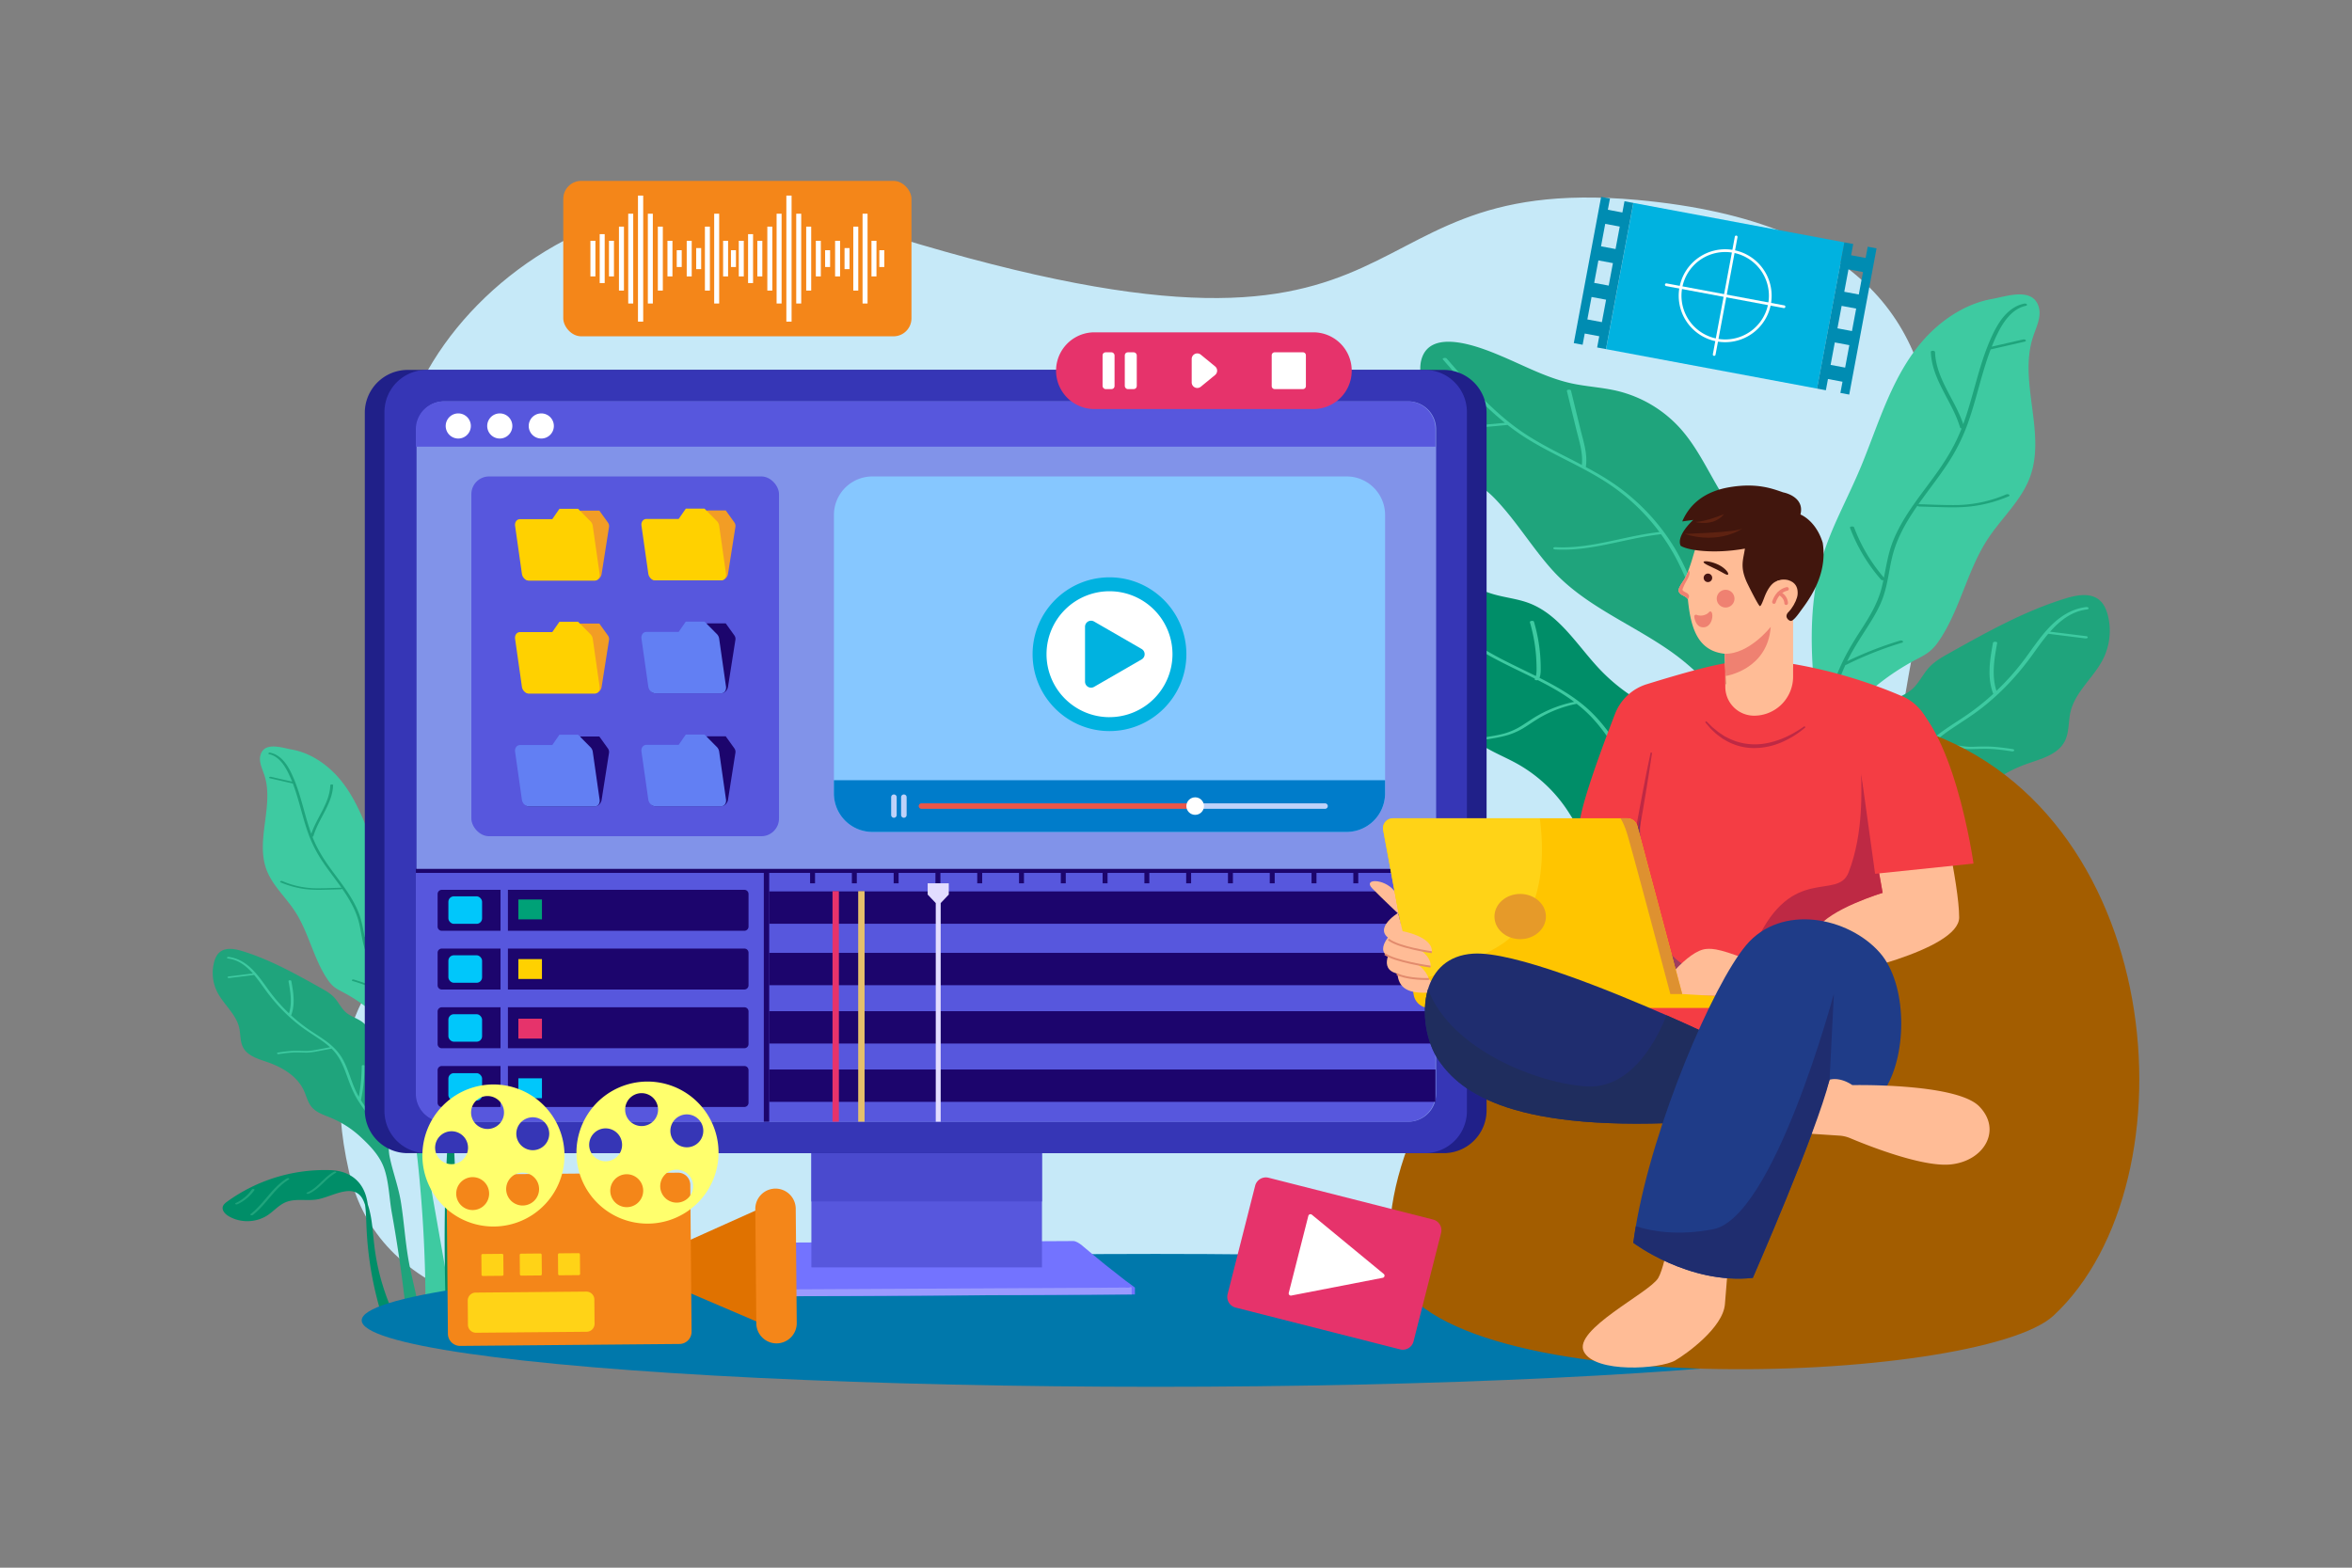 <svg xmlns="http://www.w3.org/2000/svg" viewBox="0 0 4680 3120"><rect x="0" y="0" width="4680" height="3120" fill="#808080" stroke="none"/><defs><style>.cls-1,.cls-18{fill:#fff;}.cls-1{opacity:0;}.cls-2{fill:#c6e9f8;}.cls-3{fill:#3ecaa1;}.cls-4{fill:#1fa47c;}.cls-5{fill:#008e68;}.cls-6{fill:#88c1ba;}.cls-7{fill:#1e8584;}.cls-8{fill:#429da0;}.cls-9{fill:#0078ab;}.cls-10{fill:#a35d00;}.cls-11{fill:#7373ff;}.cls-12{fill:#9a9aff;}.cls-13{fill:#5757dd;}.cls-14{fill:#4a4ace;}.cls-15{fill:#202089;}.cls-16{fill:#3636b6;}.cls-17{fill:#8193e9;}.cls-19{fill:#1c056d;}.cls-20{fill:#00c7fb;}.cls-21{fill:#00a177;}.cls-22{fill:#ffd100;}.cls-23{fill:#e6336b;}.cls-24{fill:#e2ddff;}.cls-25{fill:#e6c06b;}.cls-26{fill:#86c7ff;}.cls-27{fill:#00b2e0;}.cls-28{fill:#007cca;}.cls-29{fill:#bfd2f9;}.cls-30{fill:#eb5648;}.cls-31{fill:#f29d25;}.cls-32{fill:#627ff3;}.cls-33{fill:#e07200;}.cls-34{fill:#f48619;}.cls-35{fill:#ffd317;}.cls-36{fill:#ffff6d;}.cls-37{fill:#008cb2;}.cls-38,.cls-49{fill:#ffbc96;}.cls-39{fill:#f43d44;}.cls-40{fill:#e28b6d;}.cls-41{fill:#be2944;}.cls-42{opacity:0.4;}.cls-43{fill:#1f3c88;}.cls-44{fill:#ffc500;}.cls-45{fill:#de9130;}.cls-46{fill:#e69a29;}.cls-47{fill:#1f2d6f;}.cls-48{fill:#1f2d5e;}.cls-49,.cls-50,.cls-52,.cls-53{fill-rule:evenodd;}.cls-50,.cls-51{fill:#ef8171;}.cls-52{fill:#41160d;}.cls-53{fill:#5e2211;}.cls-54{fill:#451512;}</style></defs><title>08</title><g id="_08" data-name="08"><rect id="_08-2" data-name="08" class="cls-1" width="4680" height="3120"></rect><path class="cls-2" d="M3257.48,397.88C2620.55,340,2887.93,836.07,1667.67,435.63,1105.43,251.13,636,805,831.35,1130.57c442.89,737.89-274,597.58-137,1200.93,48.53,213.75,282.07,386.24,994.66,257.62,463.3-83.61,855.46-68,1198.84-14.77,598.2,92.7,983.46,134.34,1111.08-80.07,265.4-445.87-152.79-615.33-217.47-897.69S4203.49,483.88,3257.48,397.88Z"></path><path class="cls-3" d="M885.13,2519.9q-7.71-43.83-15.41-87.68l-22.65-129c-7.57-43.1-15.44-86.14-22.13-129.39-5.29-34.06-9.68-68.27-12.29-102.63,5.87-49.66,11.6-99.7,9.12-149.77-1.25-25.28-4.65-50.5-11.21-75-6.2-23.13-15.45-45.22-25.44-66.94-10.44-22.65-21.4-45-30.76-68.16-8.83-21.85-16.78-44-25.56-65.89-16.49-41-36.44-81.84-69.34-112.34-21.91-20.33-49.13-36.16-78.83-41.39-18.91-3.33-54.76-16.48-62.38,11.22-3.6,13,3.33,26.32,7.6,39.17,20.07,60.21-17.74,129,4.3,188.47,11.58,31.24,37.81,54.39,56.15,82.2,27.08,41,36.58,91.61,63.09,133,4.18,6.54,8.84,12.9,14.82,17.83,5.73,4.73,12.47,8,19,11.49a325.37,325.37,0,0,1,94.36,75.44c13.15,15.29,20.21,33.71,24.69,53.27,1.37,6,2.49,12.08,3.47,18.22,2.7,16.78,4.33,33.91,6.94,50.25q11.49,72.06,19.1,144.69,7.65,72.9,11.36,146.15Q845,2500,845.9,2537q.84,36,.74,72.05-.07,18.34-.36,36.66c-.11,6.43-.41,12.88-.61,19.33h0c0,.2,0,.39,0,.58l.06,0c15.6-6.1,29.76-11.69,42.32-16.69l18.46-7.37q-5.75-32.68-11.48-65.39Q890.05,2548,885.13,2519.9Z"></path><path class="cls-4" d="M756.8,1935.75c-11.83-18.21-23-36.58-28.29-57.89-.76-3.09-1.45-6.2-2.1-9.31a3.78,3.78,0,0,0,3.06-.7,225.68,225.68,0,0,0,41.58-69.44c.82-2.18-4.73-2.55-5.44-.65a223.46,223.46,0,0,1-39.91,67.33c-3.37-16.69-6-33.47-12.38-49.43-14.36-35.64-40.35-64.77-62-96-11.41-16.47-21.41-33.68-28.86-52.32-.28-.7-.53-1.4-.81-2.09,1-.13,1.84-.53,2-1.22,8.08-27.54,26.5-50.59,35-78a89.86,89.86,0,0,0,4.18-23.33c.07-2.07-5.54-2-5.62.17-1.34,35.73-26.85,63.79-37.78,96.62C613,1642,608.16,1623.92,603.13,1606c-5.72-20.48-11.66-41-20.29-60.46-7.22-16.28-16.61-33.72-32.64-42.83a42.28,42.28,0,0,0-12-4.57c-1.11-.24-3-.36-3.83.67s0,1.86,1.08,2.09c18.15,3.9,29.7,20.57,37.54,36.17,3,6.07,5.75,12.28,8.26,18.57l-41.56-9.51c-1.11-.26-3-.36-3.83.67s0,1.84,1.07,2.08l45.47,10.41.31.06c4.63,12.13,8.46,24.57,12,37,5.83,20.33,11,40.86,18.12,60.81a254.47,254.47,0,0,0,26.53,53.78c12.5,19.21,27,37.19,40.18,56a6.15,6.15,0,0,0-1.51-.2c-15.87.45-31.78,1.26-47.65,1.15a175.69,175.69,0,0,1-68.21-14.17,4.41,4.41,0,0,0-4,.12c-.91.59-1.08,1.69.07,2.18a185.66,185.66,0,0,0,44.12,12.74c15.72,2.48,31.46,2.32,47.32,1.88l28.41-.81c.77,0,2.25-.3,2.65-1.14A278.06,278.06,0,0,1,702.69,1805,160.34,160.34,0,0,1,713,1831.33c3.13,10.9,4.88,22.12,7,33.24,2.05,10.73,4.51,21.41,8.61,31.56a183.74,183.74,0,0,0,14.29,27.31c11,17.77,22.87,34.78,32,53.62a484.87,484.87,0,0,0-70.65-27.5c-1.08-.32-3.06-.32-3.83.68s.05,1.77,1.07,2.08a476.52,476.52,0,0,1,74.75,29.59,4,4,0,0,0,1.07.33A270.65,270.65,0,0,1,796,2038.7q1.68,7.93,2.88,16c.32,2.17,5.92,1.85,5.61-.17a275.51,275.51,0,0,0-17-62.4C779.32,1972.11,768.52,1953.79,756.8,1935.75Z"></path><path class="cls-5" d="M1238.58,1568.06c-31.14,13.1-61.25,29.46-94.23,36.72-20.19,4.44-41,5.36-61.16,10.11a165.64,165.64,0,0,0-84.38,49.92c-23.4,25.94-37.86,58.47-56.11,88.24-16.38,26.69-36.1,51.63-48.12,80.55-18.28,44.05-10.6,86.27-16,131.68-5.13,42.86-13.86,81-6.95,125.18,8,50.85,17.63,101.66,18.81,153.24.65,28.24-1.26,56.45-2.63,84.64-3.1,63.8-3.5,127.68-2.65,191.56q.32,24.53.84,49,.87,40,2,79.94l18.46-7.37,7.18-2.89c.64-.27,1.29-.51,1.91-.78q-.14-6.63-.31-13.27-.37-16.45-.81-32.93-3.57-138-9.53-275.9c-2.57-59.66-5.77-119.28-8.71-178.93-2.21-45.06,34.93-95.66,64.14-128a312.75,312.75,0,0,1,56.67-48.94c20-13.6,41.18-25.46,62.09-37.64,32.57-19,65.45-39.22,90.85-67.54,25.06-27.91,44.67-60,69.78-88,7.71-8.62,15.87-17,25.71-23.12,24.8-15.34,45.24-25.44,57.7-54.14,6.34-14.59,9.64-30.3,12.9-45.89l7.38-35.24c.67-3.23,1.35-6.5,1.91-9.79,1.48-8.75,2.13-17.63-.3-26.07C1332.58,1529.14,1264.43,1557.2,1238.58,1568.06Z"></path><path class="cls-6" d="M1325.64,1658c-7.28,2.51-15.07,2.92-22.7,3.24-7.82.32-15.65.29-23.46,0-15.42-.54-30.79-2.06-46.14-3.57,26.47-21.34,49.65-46.62,72-72.22q5.46-6.26,10.88-12.53c1.78-2.05-3.62-2.88-4.9-1.41-29.48,34-59.38,68.61-96.23,95-26.49,18.94-56.07,32.56-84.81,47.63-1.81-16.17,3.78-32.59,7.58-48.12q6.21-25.4,12.41-50.78c.58-2.35-5-2.56-5.44-.66q-6.32,25.85-12.64,51.69c-4,16.26-9.91,33.55-7.22,50.46a1.27,1.27,0,0,0,.06.18c-10,5.31-19.77,10.85-29.29,16.9a281.05,281.05,0,0,0-87.41,87.88c-12.08,19.28-20.84,40.14-30.2,60.8-2.88,6.36-5.87,12.67-9.07,18.87-14.14-29.27-28-59.61-31.63-92.2a134.51,134.51,0,0,1-.2-28.79c.21-2-5.39-2-5.62.18-3.56,34.85,7.94,68.8,22,100.19,4,8.89,8.18,17.66,12.43,26.42-1.21,2.2-2.43,4.39-3.7,6.55-5.84,9.87-12.37,19.33-19.09,28.62-25.61,35.45-56.33,72.7-57.57,118.64a93.8,93.8,0,0,0,1,16.15c.32,2.17,5.92,1.85,5.61-.17-4.57-31.2,7-59.91,23-86.1a93.66,93.66,0,0,0,36.88.86c.89-.16,2.4-.81,1.9-2s-2.54-1.14-3.48-1a83.31,83.31,0,0,1-33.47-.89c7.14-11.39,15-22.3,22.68-32.72,11.16-15.2,22.13-30.47,31.33-46.88a1.12,1.12,0,0,0,.69-1.2c1.65-3,3.26-6,4.78-9.06,10.3-20.74,18.41-42.52,29.63-62.81a272.59,272.59,0,0,1,18-28.28c37.07,4.06,72.81,15.9,109.94,19.59a202.88,202.88,0,0,0,31.66.82c.9,0,2.8-.4,2.76-1.63s-2-1.51-2.85-1.46c-37.28,2.13-73.52-8.55-109.75-15.6-9.81-1.91-19.68-3.54-29.61-4.66A275.09,275.09,0,0,1,1089,1743c37.25-26.08,80.35-42,118.51-66.6,7.74-5,15.18-10.35,22.38-16a3.4,3.4,0,0,0,.7.15c16.6,1.64,33.22,3.25,49.91,3.8,8.28.27,16.57.26,24.84-.16,7.85-.4,15.74-1.06,23.22-3.64,1-.35,1.76-1.22.94-2.14S1326.67,1657.61,1325.64,1658Z"></path><path class="cls-7" d="M1386.08,1842.72a6.51,6.51,0,0,0-3.07.07c-27.51,5.15-54.92,11.52-80.76,22.24-18,7.46-35.28,17-54,22.44-15.48,4.44-31.76,6-46.84,11.65-41.06,15.37-64.88,56.93-95,88.74a244.11,244.11,0,0,1-64.5,48.6c-44.35,23.07-64.54,63.89-74.25,111.7a901.23,901.23,0,0,0-16.8,132.34c-2.22,42.3-9,83.28-14.53,125.43q-12.37,94.28-17.28,189.33c-.22,4.36-.45,8.72-.64,13.08-.27,5.64-.48,11.29-.7,16.93a4.55,4.55,0,0,0-2.36-.69,3.6,3.6,0,0,0-2.87.84c-3.11,4.07-2,9.39,1.18,13.1l.09.11c.64-.27,1.29-.51,1.91-.78,11.52-4.63,20.59-8.33,26.93-10.93a47,47,0,0,0,.91-12.16c0-1.51-.16-3-.32-4.41a616.73,616.73,0,0,1-2.61-105.95c2.24-35.88,7-71.54,12.38-107.06,2.59-17.15,4.82-34.49,8.29-51.49a93.54,93.54,0,0,1,22.25-44.91c15.37-17.33,37.3-26.05,55.75-40.3,20.46-15.8,40.41-32.94,64.21-43.6,8.65-3.87,17.88-6.87,25.32-12.75,8.65-6.8,14.06-16.81,20-26.05a194.54,194.54,0,0,1,68.83-64.21c19.94-11,42.12-18.75,59.11-33.93,29.74-26.58,37.19-69.65,57.9-103.72,12.79-21.06,30.69-38.65,43.74-59.57s21-47.55,11.16-70.17C1388.76,1845,1387.79,1843.23,1386.08,1842.72Z"></path><path class="cls-6" d="M1359.52,1866.61c-6.75,8.27-13.54,16.58-20.5,24.74q-.6-10.78-1.22-21.56c-.12-2.17-5.74-2.21-5.62-.14l1.53,26.89a1.19,1.19,0,0,0,.26.68c-18.36,21.08-38,41-61.36,56.63-25.39,17.08-53.43,29.46-80.77,43.06-1.2-4.58-.93-9.57-.85-14.25q.18-9.59,1.2-19.13a219.76,219.76,0,0,1,7.61-38.44c.68-2.32-4.84-2.83-5.39-1a223.75,223.75,0,0,0-7.84,39.26q-1.07,10-1.21,20c-.08,5.3-.29,10.93,1.57,15.95-4,2-7.91,4-11.82,6.13-15.95,8.5-31.52,17.92-45.6,29.29-15,12.11-27.49,26.59-38.6,42.29-8.17,11.54-15.67,23.52-23.49,35.3-8.74-19.19-6.64-41.35-4.46-61.83.22-2.05-5.39-2.32-5.62-.14-2.37,22.27-4.56,46.54,6.77,66.89-2.08,3.07-4.18,6.12-6.34,9.13a234.55,234.55,0,0,1-19,23.51c-7.17,7.67-14.83,14.86-22.19,22.36a180.38,180.38,0,0,0-19.78,23.32,166.3,166.3,0,0,0-14.51,25.84c-8.25,18.11-13.81,37.3-18.8,56.53-1.24,4.77-2.44,9.56-3.64,14.35-.46,1.86,5.08,2.31,5.62.14,9.69-38.7,20.23-78.77,47.32-109.34,3-3.33,6-6.55,9.12-9.73a3.62,3.62,0,0,0,.92.1c7.48-.36,14.47,2.19,21.38,4.76a184.5,184.5,0,0,0,21,6.57,160.43,160.43,0,0,0,44.21,4.31c.89,0,2.81-.21,2.84-1.47s-1.91-1.65-2.77-1.62a154.17,154.17,0,0,1-44.41-4.58c-7.12-1.82-14-4.36-20.86-6.86-6.26-2.26-12.73-4.16-19.42-4.22,10.28-10.39,20.9-20.45,30-31.95,12.32-15.54,22.65-32.51,33.62-49,10.81-16.21,22.38-31.95,36.78-45.19,3.85-3.53,7.86-6.87,12-10.08a161.42,161.42,0,0,1,47,17.22c7.44,4.14,14.35,9.07,21.53,13.62a93.52,93.52,0,0,0,22.78,10.76c9.22,2.84,18.74,4.4,28.24,5.92,1,.16,3,.15,3.48-1s-1-1.81-1.91-1.95c-8.48-1.36-17-2.7-25.27-5.09a89.58,89.58,0,0,1-23.3-10.73c-7.17-4.56-14.08-9.48-21.52-13.62a166.31,166.31,0,0,0-47.7-17.7,274.82,274.82,0,0,1,28.83-18.58c6.52-3.69,13.14-7.18,19.82-10.58,1.91.56,4.88-.1,4.09-1.6-.06-.13-.1-.26-.17-.38,24.67-12.38,49.94-23.58,73.51-38a266.11,266.11,0,0,0,42.36-32.31,4.81,4.81,0,0,0,.54.14,93.88,93.88,0,0,0,52.16-4.41c3.42-1.33-.65-3.56-2.77-2.74a85.62,85.62,0,0,1-47.11,4.34l1.27-1.19c14.84-14.4,28.31-30.14,41.46-46.08q4.89-5.94,9.76-11.92C1366.09,1866.15,1360.75,1865.11,1359.52,1866.61Z"></path><path class="cls-4" d="M839.11,2632.74c-6.18-36.39-15.28-72.21-23-108.28-1-4.46-1.85-8.91-2.64-13.38-7.21-39.44-9.35-79-15.72-118.55-4.33-26.91-13.37-52.48-19.73-78.33q-1.32-5.34-2.45-10.69c-4.78-22.6-.22-46,.93-69.21.58-11.68.28-23.35-2.47-34.88-4.76-19.82-15.42-37.82-20.46-57.57-.9-3.51-1.62-7.06-2.2-10.63-2.54-15.38-2.72-31.16-5-46.64-2.82-19-9.72-38.8-25.14-50.35-10.15-7.61-23.11-11-32.75-19.24s-14.82-20.48-23.43-29.78c-7.57-8.15-17.46-13.73-27.18-19.17-50.2-28.1-100.91-56.39-155.92-73.24-15.13-4.64-33.36-7.78-45.27,2.65-5.67,5-8.78,12.29-10.71,19.59a84.59,84.59,0,0,0,6,58.68c12.49,25.14,37.47,43.93,43.87,71.27,3.09,13.21,1.58,27.69,7.92,39.68,9,16.95,29.79,22.76,47.91,29,29.86,10.27,59.52,27.8,72.85,56.43,4.47,9.59,7,20.29,12.76,29.09a39.38,39.38,0,0,0,2.92,4c9.26,11.09,24,15.62,37.33,21.13a200,200,0,0,1,59.62,38.09c15,13.92,29.83,28.78,39.87,46.68a103.87,103.87,0,0,1,6.35,13.43c10.38,27,11,62,16.22,90.9q7.29,40.54,13.41,81.34,9.39,62.67,16,125.74c1.62,15.61,3.18,32.81,10.67,46.91a31,31,0,0,0,4.72,6.51q11.07-4.28,21.3-8.3l.06,0,0-.57C844.74,2653.65,840.08,2638.45,839.11,2632.74Z"></path><path class="cls-3" d="M718.16,2189.65a1.23,1.23,0,0,0,.09-.23,345.45,345.45,0,0,0,7.15-68.1c0-2.1-5.6-2-5.61.17a344.88,344.88,0,0,1-5.82,61.18c-1.42-2.47-2.81-5-4.1-7.51a219.73,219.73,0,0,1-9.58-22.53c-5.58-15-10.45-30.42-18.25-44.47-7.94-14.3-19.19-25.71-32.25-35.39s-27.39-18-40.67-27.57a332.85,332.85,0,0,1-30-24.52,1.35,1.35,0,0,0,.41-.55c8.19-21.82,4.21-45.42.14-67.66-.4-2.17-6-1.8-5.62.18,3.84,21,7.74,43.37,1,64.11a332,332,0,0,1-38.2-43.09c-19.19-26-37.66-56.79-70.48-66.77a65.38,65.38,0,0,0-11.25-2.35c-1-.12-3,0-3.42,1.18s1.15,1.74,2,1.84c20.48,2.47,36.21,14.84,49.49,29.83l-48.42,6c-.9.11-2.38.84-1.9,2s2.53,1.09,3.49,1l48.65-6a4.16,4.16,0,0,0,.58-.15c7.7,9.08,14.6,18.92,21.14,28,19.62,27.29,42.56,51.82,69.18,72.4,12.9,10,26.75,18.47,40.23,27.61a183.72,183.72,0,0,1,20.62,15.91l-25,4.78c-8.61,1.64-16.95,3-25.74,2.73s-17.56-.58-26.39,0-17.63,1.77-26.37,3.15c-.9.14-2.4.82-1.91,2s2.54,1.12,3.49,1c8.86-1.39,17.76-2.57,26.72-3.11,8.81-.53,17.53,0,26.33.14s17-1.33,25.45-2.94l26.29-5h0a91.62,91.62,0,0,1,11.59,13.55c9.06,13.08,14.6,28.14,20,43s10.9,29.5,19,43.09c15.34,25.65,37.18,48.44,45.67,77.69A85.84,85.84,0,0,1,758.2,2275c.34,2.17,5.93,1.84,5.62-.17-4.66-30.64-25.61-54.69-42.14-79.7Q719.9,2192.42,718.16,2189.65Z"></path><path class="cls-5" d="M749.3,2508.44c-3.42-18.18-5.35-36.49-7.17-54.88-1.77-17.87-3.85-35.84-9.18-53-.35-1.13-.72-2.27-1.1-3.41a125.92,125.92,0,0,0-3.28-15.66c-9.46-33.74-35.94-51.28-70.12-52.65A331.41,331.41,0,0,0,452,2391.44c-3.6,2.62-7.35,5.61-8.6,9.89-2.23,7.7,4.67,15,11.55,19.07,23.35,13.93,54.65,13.21,77.35-1.76,12.36-8.15,22.29-20.1,35.93-25.87,20.32-8.61,43.93-1.59,65.52-6.18,31.14-6.62,74.09-35.53,90.37,5.15q1.2,3,2.25,6.13c1.57,10.82,2,21.85,2.39,32.71.67,19,1.79,37.88,3.84,56.75a698.89,698.89,0,0,0,21.26,111.05q1.57,5.67,3.25,11.3c-.19-.19-.38-.36-.56-.55-1.34-1.39-6.7-.27-4.81,1.71,7.81,8.16,20.21,10.63,30.79,7.1.73-.25,1.63-.92,1.23-1.79A458.36,458.36,0,0,1,749.3,2508.44Z"></path><path class="cls-4" d="M668.27,2332a4.43,4.43,0,0,0-4,.12c-19.9,10.8-32.06,32.39-53.18,41.19-3.39,1.42.82,3.46,2.92,2.59,21.67-9,34-30.69,54.3-41.71C669.41,2333.6,669.22,2332.56,668.27,2332Z"></path><path class="cls-4" d="M574.77,2345.22a4.37,4.37,0,0,0-4,.12C547.88,2359.18,533,2382,515,2401.1a144.29,144.29,0,0,1-16.6,15.33c-1.06.83.31,1.84,1.07,2.08a4.28,4.28,0,0,0,3.83-.67c20.82-16.15,34.83-39,53.89-56.89a105.57,105.57,0,0,1,17.6-13.55C575.86,2346.78,575.75,2345.8,574.77,2345.22Z"></path><path class="cls-4" d="M504.4,2366.41a3.57,3.57,0,0,0-3.42,1.19,81.17,81.17,0,0,1-32.19,26.83c-1.12.52-.84,1.66.07,2.18a4.47,4.47,0,0,0,4-.12,84.8,84.8,0,0,0,33.59-28.24C507.16,2367.2,505,2366.49,504.4,2366.41Z"></path><path class="cls-3" d="M4056.82,611.58c-11.32-41.16-64.59-21.62-92.69-16.67-44.11,7.76-84.55,31.28-117.11,61.49-48.87,45.31-78.5,105.92-103,166.89-13.05,32.48-24.86,65.44-38,97.89-13.91,34.35-30.19,67.61-45.69,101.27-14.86,32.26-28.59,65.07-37.8,99.45-9.75,36.36-14.8,73.83-16.66,111.39-3.68,74.38,4.84,148.73,13.56,222.5-3.88,51-10.41,101.87-18.27,152.47-9.94,64.25-21.62,128.2-32.87,192.23l-33.66,191.66-22.89,130.26q-7.32,41.79-14.67,83.55-8.53,48.57-17.05,97.13l27.43,11c18.65,7.42,39.7,15.73,62.87,24.79l.09,0c0-.29,0-.57,0-.85v0c-.3-9.58-.74-19.15-.91-28.71q-.42-27.24-.54-54.46-.15-53.52,1.11-107.05,1.27-54.87,4.06-109.7,5.49-108.75,16.87-217.13,11.3-107.81,28.37-214.94c3.88-24.28,6.3-49.74,10.31-74.67,1.46-9.12,3.12-18.18,5.16-27.07,6.65-29,17.14-56.41,36.67-79.14a483.63,483.63,0,0,1,140.19-112.07c9.76-5.15,19.78-10,28.3-17.08,8.88-7.32,15.8-16.77,22-26.47,39.38-61.51,53.49-136.66,93.73-197.61,27.24-41.32,66.21-75.71,83.41-122.12,32.76-88.42-23.43-190.56,6.39-280C4051.87,650.68,4062.16,631,4056.82,611.58Z"></path><path class="cls-4" d="M4027.18,604.37a63,63,0,0,0-17.83,6.78c-23.81,13.54-37.77,39.45-48.5,63.64-12.82,28.93-21.64,59.4-30.14,89.81-7.47,26.7-14.72,53.54-24.28,79.59-16.25-48.78-54.14-90.46-56.13-143.55-.12-3.23-8.46-3.33-8.35-.25a134,134,0,0,0,6.2,34.66c12.63,40.67,40,74.91,52,115.83.3,1,1.58,1.62,3,1.81-.41,1-.78,2.08-1.2,3.11-11.07,27.69-25.92,53.26-42.87,77.73-32.15,46.41-70.76,89.68-92.1,142.63-9.56,23.72-13.39,48.64-18.39,73.44a331.4,331.4,0,0,1-59.29-100c-1.06-2.82-9.31-2.28-8.09,1A335.41,335.41,0,0,0,3743,1153.7c.82.94,2.79,1.24,4.54,1-1,4.62-2,9.23-3.12,13.84-7.78,31.65-24.44,58.94-42,86-17.41,26.8-33.45,54-45.47,83.71a409.41,409.41,0,0,0-25.32,92.7c-.45,3,7.86,3.48,8.35.26q1.79-11.93,4.26-23.73a401.86,401.86,0,0,1,27.7-83.88,6.07,6.07,0,0,0,1.58-.49,708.51,708.51,0,0,1,111.06-44c1.51-.46,2.75-1.61,1.59-3.09s-4.09-1.49-5.69-1A721.37,721.37,0,0,0,3675.52,1316c13.54-28,31.23-53.27,47.51-79.66,8-13,15.5-26.39,21.23-40.57,6.1-15.09,9.75-31,12.8-46.9,3.16-16.51,5.77-33.19,10.41-49.38a238.37,238.37,0,0,1,15.33-39.19c9.29-18.93,20.5-36.67,32.51-53.91.6,1.24,2.8,1.67,3.93,1.7l42.21,1.19c23.56.66,47,.9,70.31-2.79a276.16,276.16,0,0,0,65.55-18.92c1.7-.73,1.45-2.37.09-3.25a6.62,6.62,0,0,0-5.9-.18,260.4,260.4,0,0,1-101.33,21.06c-23.58.16-47.21-1-70.79-1.7a8.23,8.23,0,0,0-2.24.29c19.6-27.91,41.12-54.62,59.68-83.17a376.74,376.74,0,0,0,39.42-79.9c10.51-29.63,18.26-60.14,26.92-90.33,5.33-18.53,11-37,17.89-55l.46-.09,67.55-15.46c1.57-.37,2.7-1.68,1.59-3.1s-4-1.37-5.68-1l-61.75,14.14c3.72-9.35,7.74-18.58,12.27-27.59,11.65-23.18,28.81-48,55.78-53.74,1.58-.34,2.68-1.69,1.59-3.1S4028.83,604,4027.18,604.37Z"></path><path class="cls-4" d="M3497.72,1102.82c-17.85-43-47.15-80-71.48-119.66-27.12-44.24-48.6-92.56-83.37-131.11a246.11,246.11,0,0,0-125.36-74.15c-29.89-7.07-60.86-8.43-90.85-15-49-10.79-93.73-35.09-140-54.54C2948.25,692.18,2847,650.5,2828.5,715c-3.61,12.54-2.65,25.73-.45,38.73.84,4.89,1.85,9.74,2.84,14.54q5.47,26.19,11,52.35c4.84,23.17,9.75,46.51,19.17,68.18,18.5,42.64,48.87,57.65,85.72,80.43,14.61,9.05,26.74,21.54,38.19,34.35,37.3,41.61,66.44,89.24,103.66,130.71,37.75,42.07,86.58,72.13,135,100.34,31.06,18.1,62.47,35.72,92.24,55.92a464.55,464.55,0,0,1,84.2,72.7c43.39,48,98.56,123.16,95.28,190.1-4.37,88.62-9.12,177.19-12.94,265.82Q3473.52,2024,3468.21,2229q-.63,24.45-1.2,48.93c-.19,6.57-.33,13.15-.47,19.72.91.39,1.88.76,2.84,1.15l10.66,4.29,27.43,11q1.67-59.39,3-118.77.75-36.44,1.25-72.87c1.27-94.9.67-189.8-3.94-284.59-2-41.88-4.87-83.79-3.91-125.74,1.76-76.63,16.12-152.12,28-227.65,10.26-65.72-2.7-122.3-10.33-186C3513.47,1231,3524.88,1168.26,3497.72,1102.82Z"></path><path class="cls-3" d="M3425.47,1264.28c-10-13.81-19.68-27.85-28.35-42.53-1.9-3.21-3.71-6.46-5.5-9.73,6.31-13,12.57-26,18.46-39.24,20.83-46.63,37.92-97.07,32.62-148.86-.33-3.27-8.65-3.23-8.34-.25a201.15,201.15,0,0,1-.29,42.77c-5.42,48.41-26,93.48-47,137-4.75-9.22-9.2-18.59-13.48-28-13.89-30.69-26.92-61.67-44.85-90.32a417.82,417.82,0,0,0-129.87-130.57c-14.14-9-28.73-17.21-43.51-25.09a2.29,2.29,0,0,0,.09-.28c4-25.12-4.83-50.8-10.74-75q-9.39-38.4-18.77-76.8c-.69-2.83-8.94-2.51-8.09,1l18.45,75.45c5.64,23.07,13.94,47.46,11.26,71.49-42.71-22.4-86.65-42.62-126-70.77-54.74-39.14-99.15-90.51-143-141.07-1.9-2.19-9.93-1-7.28,2.1q8.07,9.32,16.16,18.61c33.21,38,67.64,75.58,107,107.29-22.8,2.25-45.63,4.5-68.54,5.3-11.61.41-23.24.46-34.85,0-11.34-.47-22.91-1.07-33.72-4.8-1.54-.54-4.51-.75-5.74.64s-.08,2.67,1.41,3.19c11.11,3.84,22.83,4.81,34.5,5.4,12.28.63,24.6.64,36.9.24,24.79-.81,49.48-3.21,74.15-5.65a5.39,5.39,0,0,0,1-.21c10.7,8.4,21.75,16.38,33.26,23.78,56.69,36.5,120.71,60.19,176.06,98.94a409.28,409.28,0,0,1,93.07,90.54c-14.76,1.66-29.43,4.08-44,6.92-53.82,10.48-107.66,26.35-163,23.18-1.27-.08-4.19.37-4.24,2.16s2.76,2.35,4.1,2.42a300.28,300.28,0,0,0,47-1.21c55.16-5.49,108.27-23.07,163.34-29.11a406.55,406.55,0,0,1,26.75,42c16.66,30.15,28.72,62.49,44,93.31,2.26,4.55,4.65,9,7.11,13.46a1.66,1.66,0,0,0,1,1.79c13.68,24.38,30,47.07,46.55,69.64,11.37,15.48,23.09,31.69,33.7,48.62a123.74,123.74,0,0,1-49.72,1.31c-1.41-.25-4.46-.22-5.19,1.45s1.51,2.68,2.83,2.91a139.28,139.28,0,0,0,54.8-1.28c23.74,38.91,41,81.57,34.2,127.91-.44,3,7.87,3.48,8.34.25a138.37,138.37,0,0,0,1.44-24C3509.16,1372.29,3463.53,1316.94,3425.47,1264.28Z"></path><path class="cls-5" d="M3467,2277.93a6.73,6.73,0,0,0-3.51,1c-.33-8.39-.64-16.77-1-25.16-.29-6.48-.63-13-1-19.44q-7.27-141.09-25.67-281.27c-8.24-62.62-18.29-123.49-21.59-186.33a1339.65,1339.65,0,0,0-24.95-196.62c-14.44-71-44.43-131.68-110.32-165.94a363.2,363.2,0,0,1-95.82-72.2c-44.8-47.26-80.2-109-141.19-131.84-22.41-8.4-46.6-10.71-69.59-17.31-27.88-8-53.49-22.25-80.3-33.33-38.39-15.93-79.11-25.39-120-33a9.69,9.69,0,0,0-4.57-.1c-2.54.75-4,3.37-5,5.82-14.53,33.61-2.81,73.2,16.58,104.25s46,57.21,65,88.5c30.76,50.62,41.83,114.6,86,154.08,25.24,22.56,58.2,34,87.82,50.41a289.11,289.11,0,0,1,102.26,95.4c8.89,13.72,16.94,28.59,29.79,38.7,11,8.73,24.76,13.19,37.61,19,35.36,15.83,65,41.3,95.4,64.77,27.4,21.16,60,34.12,82.82,59.87,17.33,19.54,27.84,41.14,33.05,66.71,5.16,25.26,8.47,51,12.31,76.5,8,52.78,15.07,105.76,18.4,159.06a916.49,916.49,0,0,1-3.88,157.4c-.23,2.11-.4,4.32-.47,6.55a69.46,69.46,0,0,0,1.36,18.06c9.41,3.86,22.89,9.37,40,16.25.91.39,1.88.76,2.84,1.15a.91.91,0,0,1,.13-.16c4.69-5.51,6.38-13.42,1.75-19.47C3470.5,2278.21,3468.73,2277.86,3467,2277.93Z"></path><path class="cls-3" d="M3395.37,1763c-7.41-28.56-15.66-57.07-27.92-84a248,248,0,0,0-21.56-38.39c-8.66-12.49-18.77-23.83-29.39-34.66-10.93-11.13-22.31-21.81-33-33.21a349.77,349.77,0,0,1-28.27-34.92c-3.2-4.48-6.32-9-9.41-13.57,16.84-30.23,13.58-66.29,10.06-99.38-.35-3.23-8.67-2.84-8.35.21,3.24,30.43,6.36,63.35-6.63,91.85-11.61-17.49-22.76-35.29-34.89-52.44-16.51-23.31-35.07-44.83-57.35-62.82-20.92-16.9-44-30.88-67.74-43.52q-8.73-4.65-17.57-9.1c2.77-7.47,2.45-15.83,2.34-23.71-.15-9.92-.75-19.85-1.8-29.73a333,333,0,0,0-11.64-58.32c-.82-2.79-9-2-8,1.42a326.52,326.52,0,0,1,11.32,57.11q1.5,14.16,1.77,28.41c.13,7,.53,14.37-1.26,21.17-40.62-20.2-82.27-38.59-120-64-34.63-23.29-63.88-52.81-91.15-84.14a1.9,1.9,0,0,0,.39-1q1.13-20,2.26-40c.18-3.07-8.16-3-8.35.21q-.9,16-1.81,32c-10.33-12.13-20.42-24.46-30.46-36.75-1.82-2.23-9.75-.69-7.15,2.5q7.24,8.87,14.5,17.7c19.53,23.69,39.54,47.07,61.6,68.46.62.6,1.26,1.18,1.88,1.77a127.19,127.19,0,0,1-70-6.45c-3.16-1.22-9.2,2.1-4.11,4.07a139.49,139.49,0,0,0,77.49,6.56,5.14,5.14,0,0,0,.8-.22,394.64,394.64,0,0,0,62.93,48c35,21.45,72.56,38.1,109.2,56.49-.09.18-.15.38-.25.56-1.17,2.24,3.25,3.21,6.08,2.39,9.92,5,19.77,10.23,29.45,15.72a407.85,407.85,0,0,1,42.84,27.6,246.8,246.8,0,0,0-70.88,26.28c-11,6.15-21.31,13.47-32,20.24a133.83,133.83,0,0,1-34.6,16c-12.28,3.55-25,5.53-37.55,7.55-1.3.21-3.58,1.18-2.85,2.9s3.7,1.71,5.17,1.47c14.12-2.26,28.27-4.58,42-8.78a139.86,139.86,0,0,0,33.85-16c10.66-6.77,20.93-14.09,32-20.24a239.21,239.21,0,0,1,69.85-25.58c6.12,4.76,12.09,9.72,17.81,15,21.38,19.66,38.58,43,54.63,67.13,16.31,24.49,31.64,49.7,49.95,72.78,13.57,17.09,29.34,32,44.61,47.47-9.93.08-19.54,2.9-28.84,6.27-10.26,3.71-20.41,7.49-31,10.19a228.83,228.83,0,0,1-66,6.8c-1.27,0-4.16.65-4.11,2.4s2.9,2.14,4.23,2.2a239.48,239.48,0,0,0,65.67-6.4,278.3,278.3,0,0,0,31.28-9.77c10.26-3.82,20.64-7.61,31.76-7.08a5.56,5.56,0,0,0,1.37-.14c4.6,4.72,9.15,9.51,13.54,14.46,40.26,45.41,55.91,104.94,70.3,162.44.81,3.22,9,2.55,8.35-.21Q3398.11,1773.65,3395.37,1763Z"></path><path class="cls-4" d="M4178,1194.7c-17.69-15.49-44.78-10.83-67.25-3.93-81.73,25-157.06,67.06-231.64,108.81-14.45,8.07-29.14,16.36-40.39,28.48-12.79,13.8-20.56,32-34.8,44.24s-33.58,17.28-48.66,28.58c-22.9,17.16-33.16,46.52-37.34,74.81-3.39,23-3.66,46.44-7.44,69.29-.86,5.29-1.93,10.57-3.25,15.79-7.5,29.34-23.34,56.08-30.4,85.52-4.1,17.13-4.53,34.47-3.67,51.82,1.7,34.56,8.47,69.25,1.38,102.82q-1.68,8-3.64,15.88c-9.45,38.41-22.88,76.4-29.32,116.37-9.47,58.77-12.64,117.54-23.35,176.14-1.18,6.64-2.5,13.24-3.92,19.87-11.49,53.59-25,106.79-34.19,160.87-1.45,8.48-8.37,31.06-9.74,47.93l0,.85.09,0q15.2,6,31.65,12.33a45.66,45.66,0,0,0,7-9.68c11.13-20.93,13.43-46.49,15.85-69.68q9.78-93.65,23.75-186.81,9.07-60.56,19.93-120.84c7.71-42.88,8.67-95,24.09-135a153.28,153.28,0,0,1,9.44-20c14.91-26.58,36.88-48.66,59.23-69.34a296.88,296.88,0,0,1,88.57-56.59c19.87-8.19,41.7-14.92,55.46-31.39a60.57,60.57,0,0,0,4.34-5.92c8.48-13.07,12.31-29,18.95-43.22,19.81-42.53,63.87-68.57,108.24-83.83,26.91-9.27,57.87-17.9,71.18-43.08,9.42-17.82,7.17-39.33,11.76-59,9.5-40.62,46.62-68.53,65.17-105.88a125.61,125.61,0,0,0,8.87-87.18C4191.06,1213,4186.44,1202.1,4178,1194.7Z"></path><path class="cls-3" d="M4150.71,1208.22a98,98,0,0,0-16.7,3.49c-48.75,14.84-76.2,60.66-104.72,99.2a492.86,492.86,0,0,1-56.74,64c-10.07-30.82-4.28-64.07,1.42-95.25.54-2.94-7.75-3.49-8.34-.26-6,33-12,68.1.2,100.51a2.18,2.18,0,0,0,.61.82,494.59,494.59,0,0,1-44.62,36.43c-19.73,14.27-40.87,26.46-60.42,41s-36.13,31.34-47.91,52.57c-11.59,20.88-18.83,43.77-27.13,66.07a325,325,0,0,1-14.23,33.47c-1.91,3.79-4,7.49-6.08,11.17a513.32,513.32,0,0,1-8.65-90.9c0-3.21-8.36-3.37-8.34-.26a512.77,512.77,0,0,0,10.63,101.19,1.89,1.89,0,0,0,.13.33q-2.58,4.1-5.24,8.14c-24.55,37.16-55.66,72.89-62.6,118.4-.45,3,7.86,3.48,8.35.26a126.08,126.08,0,0,1,3.52-16.18c12.6-43.45,45.06-77.31,67.83-115.41,12.08-20.2,20.28-42,28.26-64s16.21-44.46,29.67-63.89a137,137,0,0,1,17.22-20.13h.06l39.06,7.46c12.57,2.4,25,4.61,37.8,4.37,13.09-.25,26-1,39.13-.2,13.31.8,26.52,2.55,39.69,4.62,1.41.22,4.45.24,5.18-1.45s-1.5-2.7-2.83-2.91c-13-2-26-3.76-39.17-4.67s-26.09-.45-39.21,0-25.45-1.62-38.24-4.06l-37.17-7.11a272.8,272.8,0,0,1,30.63-23.62c20-13.59,40.6-26.21,59.77-41,39.55-30.57,73.63-67,102.77-107.56,9.73-13.53,20-28.15,31.42-41.63a5.45,5.45,0,0,0,.86.22l72.27,9c1.43.18,4.44.27,5.19-1.45s-1.49-2.74-2.83-2.91l-71.93-8.91c19.73-22.28,43.1-40.65,73.52-44.31,1.3-.16,3.64-1,3-2.74S4152.19,1208,4150.71,1208.22Z"></path><path class="cls-8" d="M4155.25,1931.57c-88-64.08-197.95-97.44-306.73-93.08-50.77,2-90.11,28.1-104.17,78.22a186.44,186.44,0,0,0-4.87,23.27q-.86,2.54-1.63,5.06c-7.92,25.57-11,52.27-13.64,78.82-2.7,27.32-5.58,54.52-10.65,81.53a681.54,681.54,0,0,1-51.19,160c-.59,1.29.75,2.29,1.84,2.65,15.71,5.24,34.13,1.57,45.73-10.55,2.81-2.93-5.15-4.6-7.14-2.54-.26.29-.55.55-.83.82,1.65-5.59,3.27-11.17,4.82-16.79a1037.27,1037.27,0,0,0,31.59-165c3-28,4.72-56.13,5.71-84.3.57-16.14,1.21-32.53,3.54-48.61,1-3.06,2.15-6.09,3.36-9.1,24.18-60.43,88-17.48,134.24-7.65,32.08,6.81,67.15-3.6,97.35,9.18,20.25,8.57,35,26.32,53.38,38.44,33.72,22.24,80.21,23.3,114.91,2.61,10.22-6.1,20.47-16.89,17.15-28.33C4166.18,1939.91,4160.6,1935.47,4155.25,1931.57Z"></path><path class="cls-6" d="M3918.86,1904.64c-31.37-13.08-49.44-45.16-79-61.2a6.56,6.56,0,0,0-5.9-.18c-1.42.83-1.7,2.38-.1,3.25,30.19,16.38,48.47,48.54,80.68,62C3917.63,1909.77,3923.9,1906.74,3918.86,1904.64Z"></path><path class="cls-6" d="M4086.24,1968.69a214.39,214.39,0,0,1-24.66-22.78c-26.74-28.44-48.78-62.28-82.82-82.83a6.52,6.52,0,0,0-5.91-.18c-1.46.86-1.62,2.32-.1,3.25a155.11,155.11,0,0,1,26.15,20.12c28.32,26.64,49.14,60.53,80.07,84.52a6.33,6.33,0,0,0,5.68,1C4085.78,1971.42,4087.82,1969.92,4086.24,1968.69Z"></path><path class="cls-6" d="M4130.29,1936a120.63,120.63,0,0,1-47.81-39.86c-1.12-1.59-3.24-2-5.09-1.76-1,.11-4.1,1.16-3,2.73a126,126,0,0,0,49.9,42c1.75.81,4.13,1.2,5.9.18C4131.55,1938.48,4132,1936.78,4130.29,1936Z"></path><ellipse class="cls-9" cx="2299.13" cy="2627.77" rx="1579.42" ry="132.23"></ellipse><path class="cls-10" d="M3800.75,1446.44c-184.6-54.07-302.13,344.86-686.8,501.39-274.57,111.73-370.94,424.69-344.94,564,53.35,286,1168.55,244.39,1317,106.56C4372.25,2352.66,4312.58,1596.36,3800.75,1446.44Z"></path><path class="cls-11" d="M2239.56,2548.73q-20.32-15.72-40-31.42-23.87-19.38-46.74-38.76c-5.53-4.75-12.95-8.64-16.52-8.62l-600.73,3.21c-3.58,0-10.42,4-15.25,8.79q-28.23,27.6-58.22,55.23c-5.81,5.25-21,18-29.95,27.75l.08,14.74c7.74,1.28,19.93.83,25.44.79l767.37-4.1c10-.05,20,0,30-.15.91,0,2,0,3.24.13l-.07-13.82C2251.4,2557,2242.86,2551.24,2239.56,2548.73Z"></path><path class="cls-12" d="M2249.83,2561.11c-1.57,2.51-8.3,1.37-11.81,1.41-9.78.11-19.62.11-29.43.16l-754,4c-6.48,0-22.34.7-28.86-1.76l-.08.09.08,14.62c7.74,1.28,19.92.83,25.44.79l767.37-4.1c10-.05,20,0,30-.15.91,0,2,0,3.24.13l-.07-13.78C2251,2562.05,2250.44,2561.58,2249.83,2561.11Z"></path><rect class="cls-13" x="1614.5" y="2240.48" width="458.83" height="281.8"></rect><rect class="cls-14" x="1614.5" y="2240.48" width="458.83" height="150.72"></rect><path class="cls-15" d="M2872.64,736.21H811.2a85.32,85.32,0,0,0-85.32,85.32V2209.69A85.31,85.31,0,0,0,811.2,2295H2872.64A85.31,85.31,0,0,0,2958,2209.7V821.53A85.32,85.32,0,0,0,2872.64,736.21Z"></path><path class="cls-16" d="M2835.07,736.21H848.77A83.82,83.82,0,0,0,765,820V2211.2A83.81,83.81,0,0,0,848.77,2295h1986.3a83.81,83.81,0,0,0,83.81-83.81V820A83.81,83.81,0,0,0,2835.07,736.21Z"></path><path class="cls-17" d="M2802.16,798.79H884.37a55.51,55.51,0,0,0-55.51,55.51V2177a55.49,55.49,0,0,0,55.51,55.45H2802.16a55.48,55.48,0,0,0,55.45-55.45V854.3A55.49,55.49,0,0,0,2802.16,798.79Z"></path><rect class="cls-13" x="937.91" y="948.21" width="612.16" height="716.04" rx="35.26"></rect><path class="cls-13" d="M827.52,2177A55.49,55.49,0,0,0,883,2232.42H2800.82a55.48,55.48,0,0,0,55.45-55.45V1733.24H827.52Z"></path><path class="cls-13" d="M2800.82,798.79H883a55.5,55.5,0,0,0-55.51,55.51v34.61H2856.27V854.3A55.49,55.49,0,0,0,2800.82,798.79Z"></path><path class="cls-18" d="M911.86,822.77a25,25,0,1,0,25,25A25,25,0,0,0,911.86,822.77Z"></path><path class="cls-18" d="M994.46,822.77a25,25,0,1,0,25,25A25,25,0,0,0,994.46,822.77Z"></path><path class="cls-18" d="M1077.06,822.77a25,25,0,1,0,25,25A25,25,0,0,0,1077.06,822.77Z"></path><path class="cls-19" d="M870.76,1779.18v65a8.27,8.27,0,0,0,8.27,8.27h116.9v-81.49H879A8.26,8.26,0,0,0,870.76,1779.18Z"></path><path class="cls-19" d="M1481.15,1770.92H1010.64v81.49h470.51a8.27,8.27,0,0,0,8.27-8.27v-65A8.26,8.26,0,0,0,1481.15,1770.92Z"></path><path class="cls-19" d="M870.76,1896.09V1961a8.31,8.31,0,0,0,8.27,8.32h116.9v-81.48H879A8.26,8.26,0,0,0,870.76,1896.09Z"></path><path class="cls-19" d="M1481.15,1887.83H1010.64v81.48h470.51a8.31,8.31,0,0,0,8.27-8.32v-64.9A8.26,8.26,0,0,0,1481.15,1887.83Z"></path><path class="cls-19" d="M870.76,2012.94v65a8.26,8.26,0,0,0,8.27,8.26h116.9v-81.49H879A8.27,8.27,0,0,0,870.76,2012.94Z"></path><path class="cls-19" d="M1481.15,2004.67H1010.64v81.49h470.51a8.26,8.26,0,0,0,8.27-8.26v-65A8.27,8.27,0,0,0,1481.15,2004.67Z"></path><path class="cls-19" d="M870.76,2129.84v64.9a8.32,8.32,0,0,0,8.27,8.33h116.9v-81.49H879A8.26,8.26,0,0,0,870.76,2129.84Z"></path><path class="cls-19" d="M1481.15,2121.58H1010.64v81.49h470.51a8.32,8.32,0,0,0,8.27-8.33v-64.9A8.26,8.26,0,0,0,1481.15,2121.58Z"></path><rect class="cls-20" x="892.2" y="1783.89" width="67.06" height="54.72" rx="10.89"></rect><rect class="cls-20" x="892.2" y="1901.19" width="67.06" height="54.72" rx="10.89"></rect><rect class="cls-20" x="892.2" y="2018.48" width="67.06" height="54.72" rx="10.89"></rect><rect class="cls-20" x="892.2" y="2135.77" width="67.06" height="54.72" rx="10.89"></rect><rect class="cls-21" x="1031.45" y="1790.15" width="46.94" height="39.56"></rect><rect class="cls-22" x="1031.45" y="1908.79" width="46.94" height="39.56"></rect><rect class="cls-23" x="1031.45" y="2027.43" width="46.94" height="39.56"></rect><rect class="cls-20" x="1031.45" y="2146.07" width="46.94" height="39.56"></rect><rect class="cls-19" x="1519.83" y="1733.24" width="10.73" height="499.18"></rect><rect class="cls-19" x="1530.56" y="1774.06" width="1325.71" height="64.37"></rect><rect class="cls-19" x="1530.56" y="1896.38" width="1325.71" height="64.37"></rect><rect class="cls-19" x="1530.56" y="2012.45" width="1325.71" height="64.37"></rect><rect class="cls-19" x="1530.56" y="2128.52" width="1325.71" height="64.37"></rect><rect class="cls-19" x="1611.92" y="1733.24" width="9.83" height="24.72"></rect><rect class="cls-19" x="1695.07" y="1733.24" width="9.83" height="24.72"></rect><rect class="cls-19" x="1778.22" y="1733.24" width="9.83" height="24.72"></rect><rect class="cls-19" x="1861.37" y="1733.24" width="9.83" height="24.72"></rect><rect class="cls-19" x="1944.51" y="1733.24" width="9.83" height="24.72"></rect><rect class="cls-19" x="2027.66" y="1733.24" width="9.83" height="24.72"></rect><rect class="cls-19" x="2110.81" y="1733.24" width="9.83" height="24.72"></rect><rect class="cls-19" x="2193.96" y="1733.24" width="9.83" height="24.72"></rect><rect class="cls-19" x="2277.11" y="1733.24" width="9.83" height="24.72"></rect><rect class="cls-19" x="2360.26" y="1733.24" width="9.83" height="24.72"></rect><rect class="cls-19" x="2443.41" y="1733.24" width="9.83" height="24.72"></rect><rect class="cls-19" x="2526.55" y="1733.24" width="9.83" height="24.72"></rect><rect class="cls-19" x="2609.7" y="1733.24" width="9.83" height="24.72"></rect><rect class="cls-19" x="2692.85" y="1733.24" width="9.83" height="24.72"></rect><rect class="cls-19" x="2776" y="1733.24" width="9.83" height="24.72"></rect><polygon class="cls-24" points="1845.86 1757.96 1845.86 1780.32 1861.96 1797.3 1861.96 2232.42 1871.79 2232.42 1871.79 1797.3 1887.88 1780.32 1887.88 1757.96 1866.87 1757.96 1845.86 1757.96"></polygon><rect class="cls-23" x="1656.54" y="1773.53" width="12.68" height="458.89"></rect><rect class="cls-25" x="1707.65" y="1773.53" width="12.68" height="458.89"></rect><rect class="cls-19" x="827.52" y="1729.23" width="2028.75" height="8.03"></rect><path class="cls-26" d="M2679.36,948.21H1736a76.65,76.65,0,0,0-76.65,76.64v554.23a76.65,76.65,0,0,0,76.65,76.64h943.41a76.65,76.65,0,0,0,76.64-76.64V1024.85A76.65,76.65,0,0,0,2679.36,948.21Z"></path><circle class="cls-18" cx="2207.65" cy="1301.96" r="139.15"></circle><path class="cls-27" d="M2207.65,1149c-84.37,0-153,68.64-153,153s68.63,153,153,153,153-68.64,153-153S2292,1149,2207.65,1149Zm0,278.31A125.31,125.31,0,1,1,2333,1302,125.45,125.45,0,0,1,2207.65,1427.27Z"></path><path class="cls-27" d="M2271.66,1291.61l-94.74-54.7a12,12,0,0,0-17.93,10.35v109.41a12,12,0,0,0,17.93,10.35l94.74-54.7A12,12,0,0,0,2271.66,1291.61Z"></path><path class="cls-28" d="M1659.3,1579.08a76.65,76.65,0,0,0,76.65,76.64h943.41a76.65,76.65,0,0,0,76.64-76.64v-26.26H1659.3Z"></path><path class="cls-29" d="M2636.59,1598.82H2378.16a5.45,5.45,0,1,0,0,10.9h258.43a5.45,5.45,0,1,0,0-10.9Z"></path><path class="cls-30" d="M2378.16,1598.82H1833.54a5.45,5.45,0,1,0,0,10.9h544.62a5.45,5.45,0,1,0,0-10.9Z"></path><ellipse class="cls-18" cx="2378.16" cy="1604.27" rx="17.55" ry="17.44"></ellipse><path class="cls-29" d="M1778.71,1581.12a5.46,5.46,0,0,0-5.48,5.45V1622a5.48,5.48,0,0,0,11,0v-35.4A5.46,5.46,0,0,0,1778.71,1581.12Z"></path><path class="cls-29" d="M1798.49,1581.12a5.46,5.46,0,0,0-5.48,5.45V1622a5.48,5.48,0,0,0,11,0v-35.4A5.46,5.46,0,0,0,1798.49,1581.12Z"></path><path class="cls-31" d="M1192.57,1016.23h-37.21l-20.28,20H1071c-6.52,0-12.73,5.88-13.88,13.14l-14.64,92.89c-1.14,7.26,3.22,13.14,9.74,13.14h131c6.52,0,12.73-5.88,13.88-13.14l14.64-92.89a12.17,12.17,0,0,0-2.19-9.5Z"></path><path class="cls-22" d="M1179.5,1046.69a16.71,16.71,0,0,0-5.07-9.75l-24.09-24.26h-37.22l-14.21,20.53h-64.09c-6.52,0-10.95,6-9.89,13.48l13.54,95.26c1.06,7.44,7.21,13.47,13.73,13.47h131c6.52,0,10.95-6,9.89-13.47Z"></path><path class="cls-31" d="M1444.07,1015.85h-37.21l-20.29,20h-64.09c-6.52,0-12.74,5.88-13.88,13.14L1294,1141.9c-1.15,7.26,3.21,13.14,9.73,13.14h131c6.52,0,12.74-5.88,13.88-13.14l14.64-92.89a12.17,12.17,0,0,0-2.18-9.5Z"></path><path class="cls-22" d="M1431,1046.31a16.76,16.76,0,0,0-5.07-9.75l-24.1-24.26h-37.21l-14.21,20.53h-64.1c-6.52,0-11,6-9.89,13.48l13.55,95.26c1.06,7.44,7.2,13.47,13.72,13.47h131c6.52,0,10.95-6,9.89-13.47Z"></path><path class="cls-31" d="M1192.57,1241h-37.21l-20.28,20H1071c-6.52,0-12.73,5.89-13.88,13.15l-14.64,92.89c-1.14,7.26,3.22,13.14,9.74,13.14h131c6.52,0,12.73-5.88,13.88-13.14l14.64-92.89a12.15,12.15,0,0,0-2.19-9.5Z"></path><path class="cls-22" d="M1179.5,1271.48a16.68,16.68,0,0,0-5.07-9.74l-24.09-24.26h-37.22L1098.91,1258h-64.09c-6.52,0-10.95,6-9.89,13.48l13.54,95.26c1.06,7.44,7.21,13.48,13.73,13.48h131c6.52,0,10.95-6,9.89-13.48Z"></path><path class="cls-19" d="M1444.07,1240.65h-37.21l-20.29,20h-64.09c-6.52,0-12.74,5.88-13.88,13.14L1294,1366.7c-1.15,7.26,3.21,13.14,9.73,13.14h131c6.52,0,12.74-5.88,13.88-13.14l14.64-92.89a12.15,12.15,0,0,0-2.18-9.5Z"></path><path class="cls-32" d="M1431,1271.1a16.74,16.74,0,0,0-5.07-9.74l-24.1-24.26h-37.21l-14.21,20.52h-64.1c-6.52,0-11,6-9.89,13.48l13.55,95.26c1.06,7.44,7.2,13.48,13.72,13.48h131c6.52,0,10.95-6,9.89-13.48Z"></path><path class="cls-19" d="M1192.57,1465.82h-37.21l-20.28,20H1071c-6.52,0-12.73,5.88-13.88,13.14l-14.64,92.89c-1.14,7.26,3.22,13.14,9.74,13.14h131c6.52,0,12.73-5.88,13.88-13.14l14.64-92.89a12.15,12.15,0,0,0-2.19-9.5Z"></path><path class="cls-32" d="M1179.5,1496.28a16.71,16.71,0,0,0-5.07-9.75l-24.09-24.26h-37.22l-14.21,20.53h-64.09c-6.52,0-10.95,6-9.89,13.48l13.54,95.26c1.06,7.44,7.21,13.47,13.73,13.47h131c6.52,0,10.95-6,9.89-13.47Z"></path><path class="cls-19" d="M1444.07,1465.44h-37.21l-20.29,20h-64.09c-6.52,0-12.74,5.88-13.88,13.14L1294,1591.49c-1.15,7.26,3.21,13.14,9.73,13.14h131c6.52,0,12.74-5.88,13.88-13.14l14.64-92.89a12.15,12.15,0,0,0-2.18-9.5Z"></path><path class="cls-32" d="M1431,1495.9a16.76,16.76,0,0,0-5.07-9.75l-24.1-24.26h-37.21l-14.21,20.53h-64.1c-6.52,0-11,6-9.89,13.48l13.55,95.26c1.06,7.44,7.2,13.47,13.72,13.47h131c6.52,0,10.95-6,9.89-13.47Z"></path><polygon class="cls-33" points="1355.3 2475.7 1356.1 2566.22 1545.26 2647.13 1543 2391.46 1355.3 2475.7"></polygon><path class="cls-34" d="M1542.77,2365.54a40.33,40.33,0,0,0-39.87,40.58l2,227.06a40.23,40.23,0,1,0,80.45-.71l-2-227.06A40.34,40.34,0,0,0,1542.77,2365.54Z"></path><path class="cls-34" d="M1349,2333.89l-436.25,3.86a24.3,24.3,0,0,0-24.08,24.52l2.59,292.28a24.29,24.29,0,0,0,24.51,24.08l436.25-3.86a24.32,24.32,0,0,0,24.09-24.52L1373.53,2358A24.31,24.31,0,0,0,1349,2333.89Z"></path><path class="cls-35" d="M1166.63,2570.54l-220.19,1.95a15.88,15.88,0,0,0-15.74,16l.42,48.18a15.89,15.89,0,0,0,16,15.74l220.2-1.95a15.87,15.87,0,0,0,15.73-16l-.42-48.18A15.88,15.88,0,0,0,1166.63,2570.54Z"></path><path class="cls-35" d="M1151.43,2494.06l-38.73.34a2.48,2.48,0,0,0-2.46,2.5l.35,38.73a2.48,2.48,0,0,0,2.5,2.46l38.73-.34a2.49,2.49,0,0,0,2.46-2.51l-.35-38.73A2.46,2.46,0,0,0,1151.43,2494.06Z"></path><path class="cls-35" d="M999,2495.4l-38.74.35a2.46,2.46,0,0,0-2.45,2.5l.34,38.73a2.48,2.48,0,0,0,2.5,2.46l38.73-.35a2.48,2.48,0,0,0,2.46-2.5l-.34-38.73A2.49,2.49,0,0,0,999,2495.4Z"></path><rect class="cls-35" x="1034.2" y="2494.9" width="43.69" height="43.69" rx="2.48" transform="translate(-22.26 9.46) rotate(-0.51)"></rect><path class="cls-36" d="M1313.88,2154.83a141.37,141.37,0,1,0,113.56,164.53A141.36,141.36,0,0,0,1313.88,2154.83Zm-114.67,155.8a32.75,32.75,0,1,1,38.09-26.32A32.74,32.74,0,0,1,1199.21,2310.63Zm80.09,65a32.76,32.76,0,1,1-26.33-38.13A32.75,32.75,0,0,1,1279.3,2375.61Zm29.57-161.37a32.75,32.75,0,1,1-26.31-38.13A32.76,32.76,0,0,1,1308.87,2214.24Zm69.82,152.37a32.76,32.76,0,1,1-26.31-38.13A32.78,32.78,0,0,1,1378.69,2366.61Zm20.19-110.11a32.75,32.75,0,1,1-26.31-38.13A32.76,32.76,0,0,1,1398.88,2256.5Z"></path><path class="cls-36" d="M1007.33,2160.59a141.37,141.37,0,1,0,113.57,164.53A141.35,141.35,0,0,0,1007.33,2160.59Zm-114.66,155.8a32.75,32.75,0,1,1,38.09-26.32A32.73,32.73,0,0,1,892.67,2316.39Zm80.08,65a32.76,32.76,0,1,1-26.33-38.13A32.74,32.74,0,0,1,972.75,2381.37ZM1002.33,2220A32.76,32.76,0,1,1,976,2181.87,32.77,32.77,0,0,1,1002.33,2220Zm69.81,152.37a32.75,32.75,0,1,1-26.31-38.13A32.77,32.77,0,0,1,1072.14,2372.37Zm20.19-110.11a32.75,32.75,0,1,1-26.3-38.13A32.75,32.75,0,0,1,1092.33,2262.26Z"></path><path class="cls-23" d="M2851.7,2427.18l-327.56-83.25a22,22,0,0,0-26.62,15.83l-54.87,215.92a22,22,0,0,0,15.83,26.62L2786,2685.55a22,22,0,0,0,26.62-15.83l54.87-215.92A22,22,0,0,0,2851.7,2427.18Z"></path><path class="cls-18" d="M2753.32,2535.36l-143-117.88a4.4,4.4,0,0,0-7,2.31L2564.37,2573a4.39,4.39,0,0,0,5.09,5.39l181.9-35.31A4.39,4.39,0,0,0,2753.32,2535.36Z"></path><rect class="cls-34" x="1120.79" y="360" width="692.85" height="309.35" rx="35.78"></rect><rect class="cls-18" x="1174.82" y="479.19" width="9.94" height="70.97" rx="0.19"></rect><rect class="cls-18" x="1211.72" y="479.19" width="9.94" height="70.97" rx="0.19"></rect><rect class="cls-18" x="1328.11" y="479.19" width="9.94" height="70.97" rx="0.19"></rect><rect class="cls-18" x="1438.82" y="479.19" width="9.94" height="70.97" rx="0.19"></rect><rect class="cls-18" x="1366.43" y="479.19" width="9.94" height="70.97" rx="0.19"></rect><rect class="cls-18" x="1385.24" y="493.67" width="9.94" height="42.01" rx="0.19"></rect><rect class="cls-18" x="1346.56" y="498" width="9.94" height="33.35" rx="0.19"></rect><rect class="cls-18" x="1454.44" y="498" width="9.94" height="33.35" rx="0.19"></rect><rect class="cls-18" x="1193.27" y="465.99" width="9.94" height="97.37" rx="0.19"></rect><rect class="cls-18" x="1231.59" y="451.06" width="9.94" height="127.23" rx="0.19"></rect><rect class="cls-18" x="1308.95" y="451.06" width="9.94" height="127.23" rx="0.19"></rect><rect class="cls-18" x="1402.63" y="451.06" width="9.94" height="127.23" rx="0.19"></rect><rect class="cls-18" x="1250.04" y="425.31" width="9.94" height="178.73" rx="0.19"></rect><rect class="cls-18" x="1289.08" y="425.31" width="9.94" height="178.73" rx="0.19"></rect><rect class="cls-18" x="1421.08" y="425.31" width="9.94" height="178.73" rx="0.19"></rect><rect class="cls-18" x="1269.44" y="389.25" width="10.41" height="250.85" rx="0.2"></rect><rect class="cls-18" x="1470.05" y="479.19" width="9.94" height="70.97" rx="0.19"></rect><rect class="cls-18" x="1506.95" y="479.19" width="9.94" height="70.97" rx="0.19"></rect><rect class="cls-18" x="1623.34" y="479.19" width="9.94" height="70.97" rx="0.19"></rect><rect class="cls-18" x="1734.06" y="479.19" width="9.94" height="70.97" rx="0.19"></rect><rect class="cls-18" x="1661.67" y="479.19" width="9.94" height="70.97" rx="0.19"></rect><rect class="cls-18" x="1680.47" y="493.67" width="9.94" height="42.01" rx="0.19"></rect><rect class="cls-18" x="1641.8" y="498" width="9.94" height="33.35" rx="0.19"></rect><rect class="cls-18" x="1749.67" y="498" width="9.94" height="33.35" rx="0.19"></rect><rect class="cls-18" x="1488.5" y="465.99" width="9.94" height="97.37" rx="0.19"></rect><rect class="cls-18" x="1526.82" y="451.06" width="9.94" height="127.23" rx="0.19"></rect><rect class="cls-18" x="1604.18" y="451.06" width="9.94" height="127.23" rx="0.19"></rect><rect class="cls-18" x="1697.86" y="451.06" width="9.94" height="127.23" rx="0.19"></rect><rect class="cls-18" x="1545.28" y="425.31" width="9.94" height="178.73" rx="0.19"></rect><rect class="cls-18" x="1584.31" y="425.31" width="9.94" height="178.73" rx="0.19"></rect><rect class="cls-18" x="1716.31" y="425.31" width="9.94" height="178.73" rx="0.19"></rect><rect class="cls-18" x="1564.68" y="389.25" width="10.41" height="250.85" rx="0.2"></rect><rect class="cls-27" x="3284.74" y="374.96" width="296.04" height="427.21" transform="translate(2223.46 3854.74) rotate(-79.41)"></rect><path class="cls-37" d="M3228.23,422.89l-28.91-5.41,4.18-22.35-17.58-3.29-54.39,291,17.58,3.29,4.18-22.35,28.9,5.4L3178,691.53l17.58,3.29,54.39-291-17.58-3.29Zm-40.79,218.24-28.91-5.4,8.35-44.7,28.91,5.4ZM3201,568.38l-28.9-5.4,8.35-44.7,28.91,5.4Zm13.6-72.75-28.9-5.4,8.35-44.7,28.91,5.4Z"></path><path class="cls-37" d="M3712.24,513.36,3683.33,508l4.18-22.35-17.59-3.28-54.39,291,17.58,3.29,4.18-22.35,28.91,5.4L3662,782l17.58,3.29,54.4-291L3716.41,491Zm-40.8,218.25-28.91-5.41,8.36-44.7,28.91,5.4Zm13.6-72.75-28.91-5.41,8.36-44.7,28.91,5.4Zm13.6-72.75-28.91-5.41,8.36-44.7,28.9,5.41Z"></path><path class="cls-18" d="M3449.75,497.68a92.47,92.47,0,1,0,73.9,107.88A92.56,92.56,0,0,0,3449.75,497.68Zm68.56,106.88a87,87,0,1,1-13.75-65.18A87.17,87.17,0,0,1,3518.31,604.56Z"></path><path class="cls-18" d="M3455.13,468.88a2.69,2.69,0,0,0-3.16,2.17l-43.75,234a2.71,2.71,0,0,0,2.17,3.17,2.83,2.83,0,0,0,.5,0,2.73,2.73,0,0,0,2.67-2.22l43.75-234A2.71,2.71,0,0,0,3455.13,468.88Z"></path><path class="cls-18" d="M3550.28,607.77l-234-43.75a2.72,2.72,0,1,0-1,5.34l234.05,43.75a2.73,2.73,0,0,0,.5,0,2.72,2.72,0,0,0,.49-5.39Z"></path><path class="cls-23" d="M2612.41,661.39H2176.85a76.37,76.37,0,0,0,0,152.73h435.56a76.37,76.37,0,1,0,0-152.73Z"></path><path class="cls-18" d="M2417.78,729.17l-28.4-23.3a11.11,11.11,0,0,0-18.15,8.59v46.59a11.1,11.1,0,0,0,18.15,8.58l28.4-23.29A11.1,11.1,0,0,0,2417.78,729.17Z"></path><rect class="cls-18" x="2193.89" y="701.15" width="23.83" height="73.21" rx="5.92"></rect><rect class="cls-18" x="2238.1" y="701.15" width="23.83" height="73.21" rx="5.92"></rect><path class="cls-18" d="M2592.54,701.15h-56.19a5.92,5.92,0,0,0-5.92,5.92v61.37a5.92,5.92,0,0,0,5.92,5.92h56.19a5.92,5.92,0,0,0,5.92-5.92V707.07A5.92,5.92,0,0,0,2592.54,701.15Z"></path><path class="cls-38" d="M2730.57,1768.19c19.24,19.74,55.55,53.84,55.55,53.84s8.57-25-12.12-49.62S2711.33,1748.45,2730.57,1768.19Z"></path><path class="cls-39" d="M3842.66,1459a97.51,97.51,0,0,0-57.5-73.21,964.1,964.1,0,0,0-246.49-69s-41.87-3.38-95.28,1.88c-35.15,3.47-115.61,27.18-166.75,43.06a99.14,99.14,0,0,0-63,58.83c-21.44,55.27-56.28,148.62-67.39,199.06-38.37,174.22-32.08,161.33-32.08,161.33l-39.62,267.93,420.77,23.59,107.55-49.06,32.4-87.88c105.18-41,169.46-44.72,211.85-73.73,27.48-18.81,51.36-14.78,45.73-47.6Z"></path><path class="cls-38" d="M3722.41,1642.17l23.66,134.73s-97.43,28.75-136.3,68.62,12.48,97.57,29.43,97.57,259.14-51.44,259.14-117.23-41.51-242.76-41.51-242.76Z"></path><path class="cls-38" d="M3433,1367.06a57.31,57.31,0,0,0,57.29,57.29,77.63,77.63,0,0,0,77.62-77.63V1231.89H3433Z"></path><path class="cls-40" d="M3433,1361.7c60.12.3,100-77.43,100-77.43L3433,1288Z"></path><path class="cls-41" d="M3678.3,1736.3c-22,56.61-112-17-183.31,137.2L3615,1849c24.63-39.59,131.06-72.06,131.06-72.06l-42.61-236.83C3703.3,1567.26,3709.15,1657,3678.3,1736.3Z"></path><path class="cls-41" d="M3268.23,1578.51c-5.25,27-10,54-15,81q-7.17,40.58-14,81.21l-6.58,40.68c-2,13.59-4.21,27.15-6.09,40.77l2.91.52c2.94-13.43,5.58-26.91,8.37-40.36l7.88-40.45q7.64-40.5,14.91-81.06c4.62-27.08,9.53-54.11,13.92-81.23s8.85-54.23,12.78-81.44l-2.91-.52C3278.67,1524.56,3273.4,1551.52,3268.23,1578.51Z"></path><g class="cls-42"><path class="cls-43" d="M3264.45,1622.46l-66.67,351L3384,1984.74l1.26-55.35C3267,1925.62,3259.42,1671.52,3264.45,1622.46Z"></path></g><path class="cls-38" d="M3396.22,1888.51c-38.68,1.89-94.35,79.25-94.35,79.25l1,14.15h212.27l-7.55-59.44C3423.58,1886.62,3407.52,1888,3396.22,1888.51Z"></path><path class="cls-44" d="M3526.52,1988.79c-18.69-.88-179.26-10.48-179.26-10.48l-89.19-334.16a21,21,0,0,0-20.28-15.58H2771.7a19.86,19.86,0,0,0-19.4,23.73l55.38,299.08,5.38,29a31.38,31.38,0,0,0,30.85,25.67H3549S3545.2,1989.67,3526.52,1988.79Z"></path><path class="cls-35" d="M2771.7,1628.57a19.86,19.86,0,0,0-19.4,23.73l55.38,299.08c32.82-4.59,92.11-19.69,173.41-67.69,96.15-56.76,91.49-190.38,82.79-255.12Z"></path><path class="cls-45" d="M3237.79,1628.57h-13.37c3.78,5.83,8.25,15,12.72,29.18,11.24,35.78,86.49,320.56,86.49,320.56h23.63l-89.19-334.16A21,21,0,0,0,3237.79,1628.57Z"></path><path class="cls-46" d="M3024.85,1779.1c-28.27,0-51.18,20.14-51.18,45s22.91,45,51.18,45,51.18-20.15,51.18-45S3053.12,1779.1,3024.85,1779.1Z"></path><path class="cls-38" d="M2807.76,1930.26l-28.31,1.65c2.83,19.1,3.78,47.17,63,43.63l17.45-9-16.51-18.16Z"></path><path class="cls-38" d="M2779.22,1908.79l-5.35-28.46s-32.4,42.33.16,55.35c35.38,14.15,69.34,12.74,69.34,12.74C2828.28,1906,2779.22,1908.79,2779.22,1908.79Z"></path><path class="cls-38" d="M2791.48,1872.47l-18.55-19.5s-44.66,41.52-3.15,53.15c58.63,16.43,76.74,17.61,76.74,17.61C2849.66,1892.6,2791.48,1872.47,2791.48,1872.47Z"></path><path class="cls-38" d="M2790.85,1853.29l-8.8-36.48s-61,37.11-3.78,57.86,70.76,20.44,70.76,20.44C2852.18,1864,2790.85,1853.29,2790.85,1853.29Z"></path><path class="cls-40" d="M2761.52,1871.11c8.44,6.83,25.72,13.27,51.36,19.12,19,4.33,35.72,6.73,35.89,6.75l.53-3.73c-.66-.1-66.22-9.55-85.41-25.08Z"></path><path class="cls-40" d="M2754.55,1900.44c21.82,15.17,88.86,24.76,91.7,25.16l.53-3.74c-.69-.09-69-9.85-90.07-24.52Z"></path><path class="cls-40" d="M2780.05,1936.82l-1.66,3.39c18.78,9.19,48.5,10.16,60.17,10.16,2.79,0,4.55,0,4.88-.07l-.13-3.77C2842.9,1946.55,2802.47,1947.8,2780.05,1936.82Z"></path><path class="cls-38" d="M3299.42,2543.67c-17.63,29.39-170.22,102.81-147.88,146.3s152,34.84,181.79,17.57c21.58-12.5,95.39-65.13,98.92-112.15s15.28-178.67,15.28-178.67l-114-29.39S3317.05,2514.29,3299.42,2543.67Z"></path><path class="cls-47" d="M2931.11,1897.94c-50.75,3.33-78.39,33.07-89.71,70.63-14.35,47.61-2.47,107.78,21.79,142.59,43.39,62.26,145.28,145.28,520.77,120.75l15.09-173.59s-33.39-15.89-83-37.68C3204.47,1971.61,3010.8,1892.71,2931.11,1897.94Z"></path><path class="cls-48" d="M3158.5,2162.2c-97.32-5.06-272.05-73.15-317.1-193.63-14.35,47.61-2.47,107.78,21.79,142.59,43.39,62.26,145.28,145.28,520.77,120.75l15.09-173.59s-33.39-15.89-83-37.68C3301.91,2057.08,3251.35,2167,3158.5,2162.2Z"></path><path class="cls-43" d="M3474.52,1881c-66.16,78.68-184.86,355.65-219.57,559.46q-2.88,16.86-5,33s110.06,83.43,237.74,69.81c0,0,126.42-288.68,152.84-394.35l71.7,56.61,39.62-39.63c43.4-69.81,43.4-207.55-11.32-269.82C3678,1824.89,3544.34,1797.94,3474.52,1881Z"></path><path class="cls-38" d="M3685.85,2159.59c-26.42-17.61-45.29-10.69-45.29-10.69l-36.48,107.55,55.88,3.65a66.92,66.92,0,0,1,21.58,5.11c33.78,14.24,143.43,58.05,199.91,52.24,67.3-6.91,102.52-69.18,56.61-115.72S3685.85,2159.59,3685.85,2159.59Z"></path><path class="cls-41" d="M3542.58,1471.37c-17,6.36-34.87,10.39-52.83,10a116.68,116.68,0,0,1-51.67-12.82l-6-3.06c-2-1.09-3.78-2.46-5.68-3.67-3.76-2.52-7.65-4.87-11-8l-5.3-4.3-2.66-2.15c-.86-.75-1.63-1.59-2.45-2.39q-4.83-4.85-9.81-9.63l-2.25,1.9q4.46,5.38,9.07,10.7c.77.87,1.5,1.8,2.32,2.64l2.56,2.42,5.13,4.85c3.33,3.35,7.25,6,11.05,8.82,1.93,1.36,3.77,2.88,5.78,4.12l6.18,3.53a113.42,113.42,0,0,0,54.69,14.48,139.82,139.82,0,0,0,55.29-11.53,181.33,181.33,0,0,0,47.45-29.76l-1.81-2.32C3575.57,1455.79,3559.56,1464.91,3542.58,1471.37Z"></path><path class="cls-47" d="M3408.57,2446.49c-69.44,13.32-121.64,4.2-153.62-6.07q-2.88,16.86-5,33s110.06,83.43,237.74,69.81c0,0,126.42-288.68,152.84-394.35l8.54-171.2S3530.07,2423.17,3408.57,2446.49Z"></path><path class="cls-49" d="M3541.68,1070.27c-23-20-57.31-35.6-95.59-33.18-25.31,1.57-47.65,13.51-60.07,29.8-12.64,16.59-14.87,36.46-24.4,62.78-.62,1.72-1.25,3.49-1.87,5.27a92.16,92.16,0,0,1-8.75,18.7c-3.93,6.24-12.91,18.41-10.77,23.39,3.71,8.88,13.11,7.71,18.29,15.48,5.54,54.94,18.18,102.75,73.2,108.59,0,0,2.5,68.25,5.16,71.69,2.42,3.34,119.26-43.73,130.7-45l-8.31-91.87c2.15-5.63,12.06-12.3,13.92-16.64,6.19-14.62,9.18-33,9.82-46.4C3584.9,1133.2,3564.48,1090.05,3541.68,1070.27Z"></path><path class="cls-50" d="M3431.72,1301.08l1.92,44.32s83.46-12.09,89.77-97.88C3523.41,1247.52,3480.58,1302.49,3431.72,1301.08Z"></path><path class="cls-51" d="M3400.07,1218.79c-2.54,3.52-13.67,9.06-24.1,4.85a3.59,3.59,0,0,0-4.64,2.19c-.69,1.86,2.4,22.05,16.64,22.58,17.94,1.33,22.62-24.74,17.06-30.76C3403.72,1216.19,3401.23,1217.17,3400.07,1218.79Z"></path><path class="cls-51" d="M3432.85,1173.82a17.64,17.64,0,1,0,18.39,16.85A17.63,17.63,0,0,0,3432.85,1173.82Z"></path><path class="cls-52" d="M3582.49,1023.93a.15.15,0,0,1,.05-.12c7.23-28.25-18.41-40.55-34.39-43.9-20.19-6.86-51.55-19.7-107.08-10.22-53.62,9.15-80.69,37.53-93.71,68l.06.06,21.8-3,0,.06h-.06a.06.06,0,0,0-.06.06c-2.47,2.27-33.87,31.22-25,51.25,13.22,8.94,65.37,17,127.94,5.7-3.25,21.9-10.12,35.56,3.33,66,2.78,6.23,23.24,47.34,26.38,48.43,2.42.77,7.19-12.91,9.61-19.08,4.93-12.58,12.49-25.34,22.32-29.91,15.73-7.33,32.44,0,33.84,17.49,1.05,13.37-4.72,29.67-8.85,40.58-1.21,3.2-4.32,8.06-3.87,11.66.47,4.24,5.16,8.64,8.66,8.72,6.18,0,17.73-17.63,23.29-25.1,24.25-32.62,48.54-76.49,40.07-130.43C3613.09,1035.43,3582.49,1023.93,3582.49,1023.93Z"></path><path class="cls-53" d="M3467.88,1051.43c-10.43,8.17-116,11.1-116,11.1C3421.72,1084.84,3467.88,1051.43,3467.88,1051.43Z"></path><path class="cls-53" d="M3430.53,1023.11s-35.7,15.18-57.57,15.72C3373,1038.83,3409.77,1049.21,3430.53,1023.11Z"></path><path class="cls-49" d="M3563,1156.36c-5.33-2.5-14.27-5.06-26.91,0,0,0-3.76,8.35-4.86,23.2s-3.82,44.79,8.57,47.34c16.43,3.39,36-29.15,37.08-44C3577.63,1172.56,3575.09,1162.06,3563,1156.36Z"></path><path class="cls-51" d="M3554.63,1168.59c-13.23,3.21-23.25,13.29-28.22,28.35a3.63,3.63,0,0,0,2.32,4.58,3.54,3.54,0,0,0,4.57-2.29c4.15-12.61,12.34-21,23-23.6a3.62,3.62,0,1,0-1.71-7Z"></path><path class="cls-51" d="M3542.37,1177.53a3.62,3.62,0,0,0-3.53,6.32c7.18,4,11.33,9.94,11.66,16.68a3.62,3.62,0,0,0,3.33,3.45h.46a3.64,3.64,0,0,0,3.44-3.8C3557.27,1190.84,3551.82,1182.79,3542.37,1177.53Z"></path><path class="cls-52" d="M3420.09,1124.25c-12.16-6.1-28.66-9.15-30.24-6s14.62,9.36,26.8,15.49,20.45,12.58,22,9.43S3432.27,1130.42,3420.09,1124.25Z"></path><path class="cls-54" d="M3397.89,1141.56a8.47,8.47,0,1,0,9,7.9A8.47,8.47,0,0,0,3397.89,1141.56Z"></path><path class="cls-51" d="M3359.75,1134.94a92.16,92.16,0,0,1-8.75,18.7c-3.93,6.24-12.91,18.41-10.77,23.39,3.71,8.88,13.11,7.71,18.29,15.48,0,0,6.78-7.82-3.13-12.93s-8.48-4.65-4.3-14.51C3354.84,1156.21,3366.86,1141.46,3359.75,1134.94Z"></path><path class="cls-39" d="M3785.16,1385.77l-81.7,154.3L3731.05,1739l195.84-20.3S3887,1432.08,3785.16,1385.77Z"></path></g></svg>